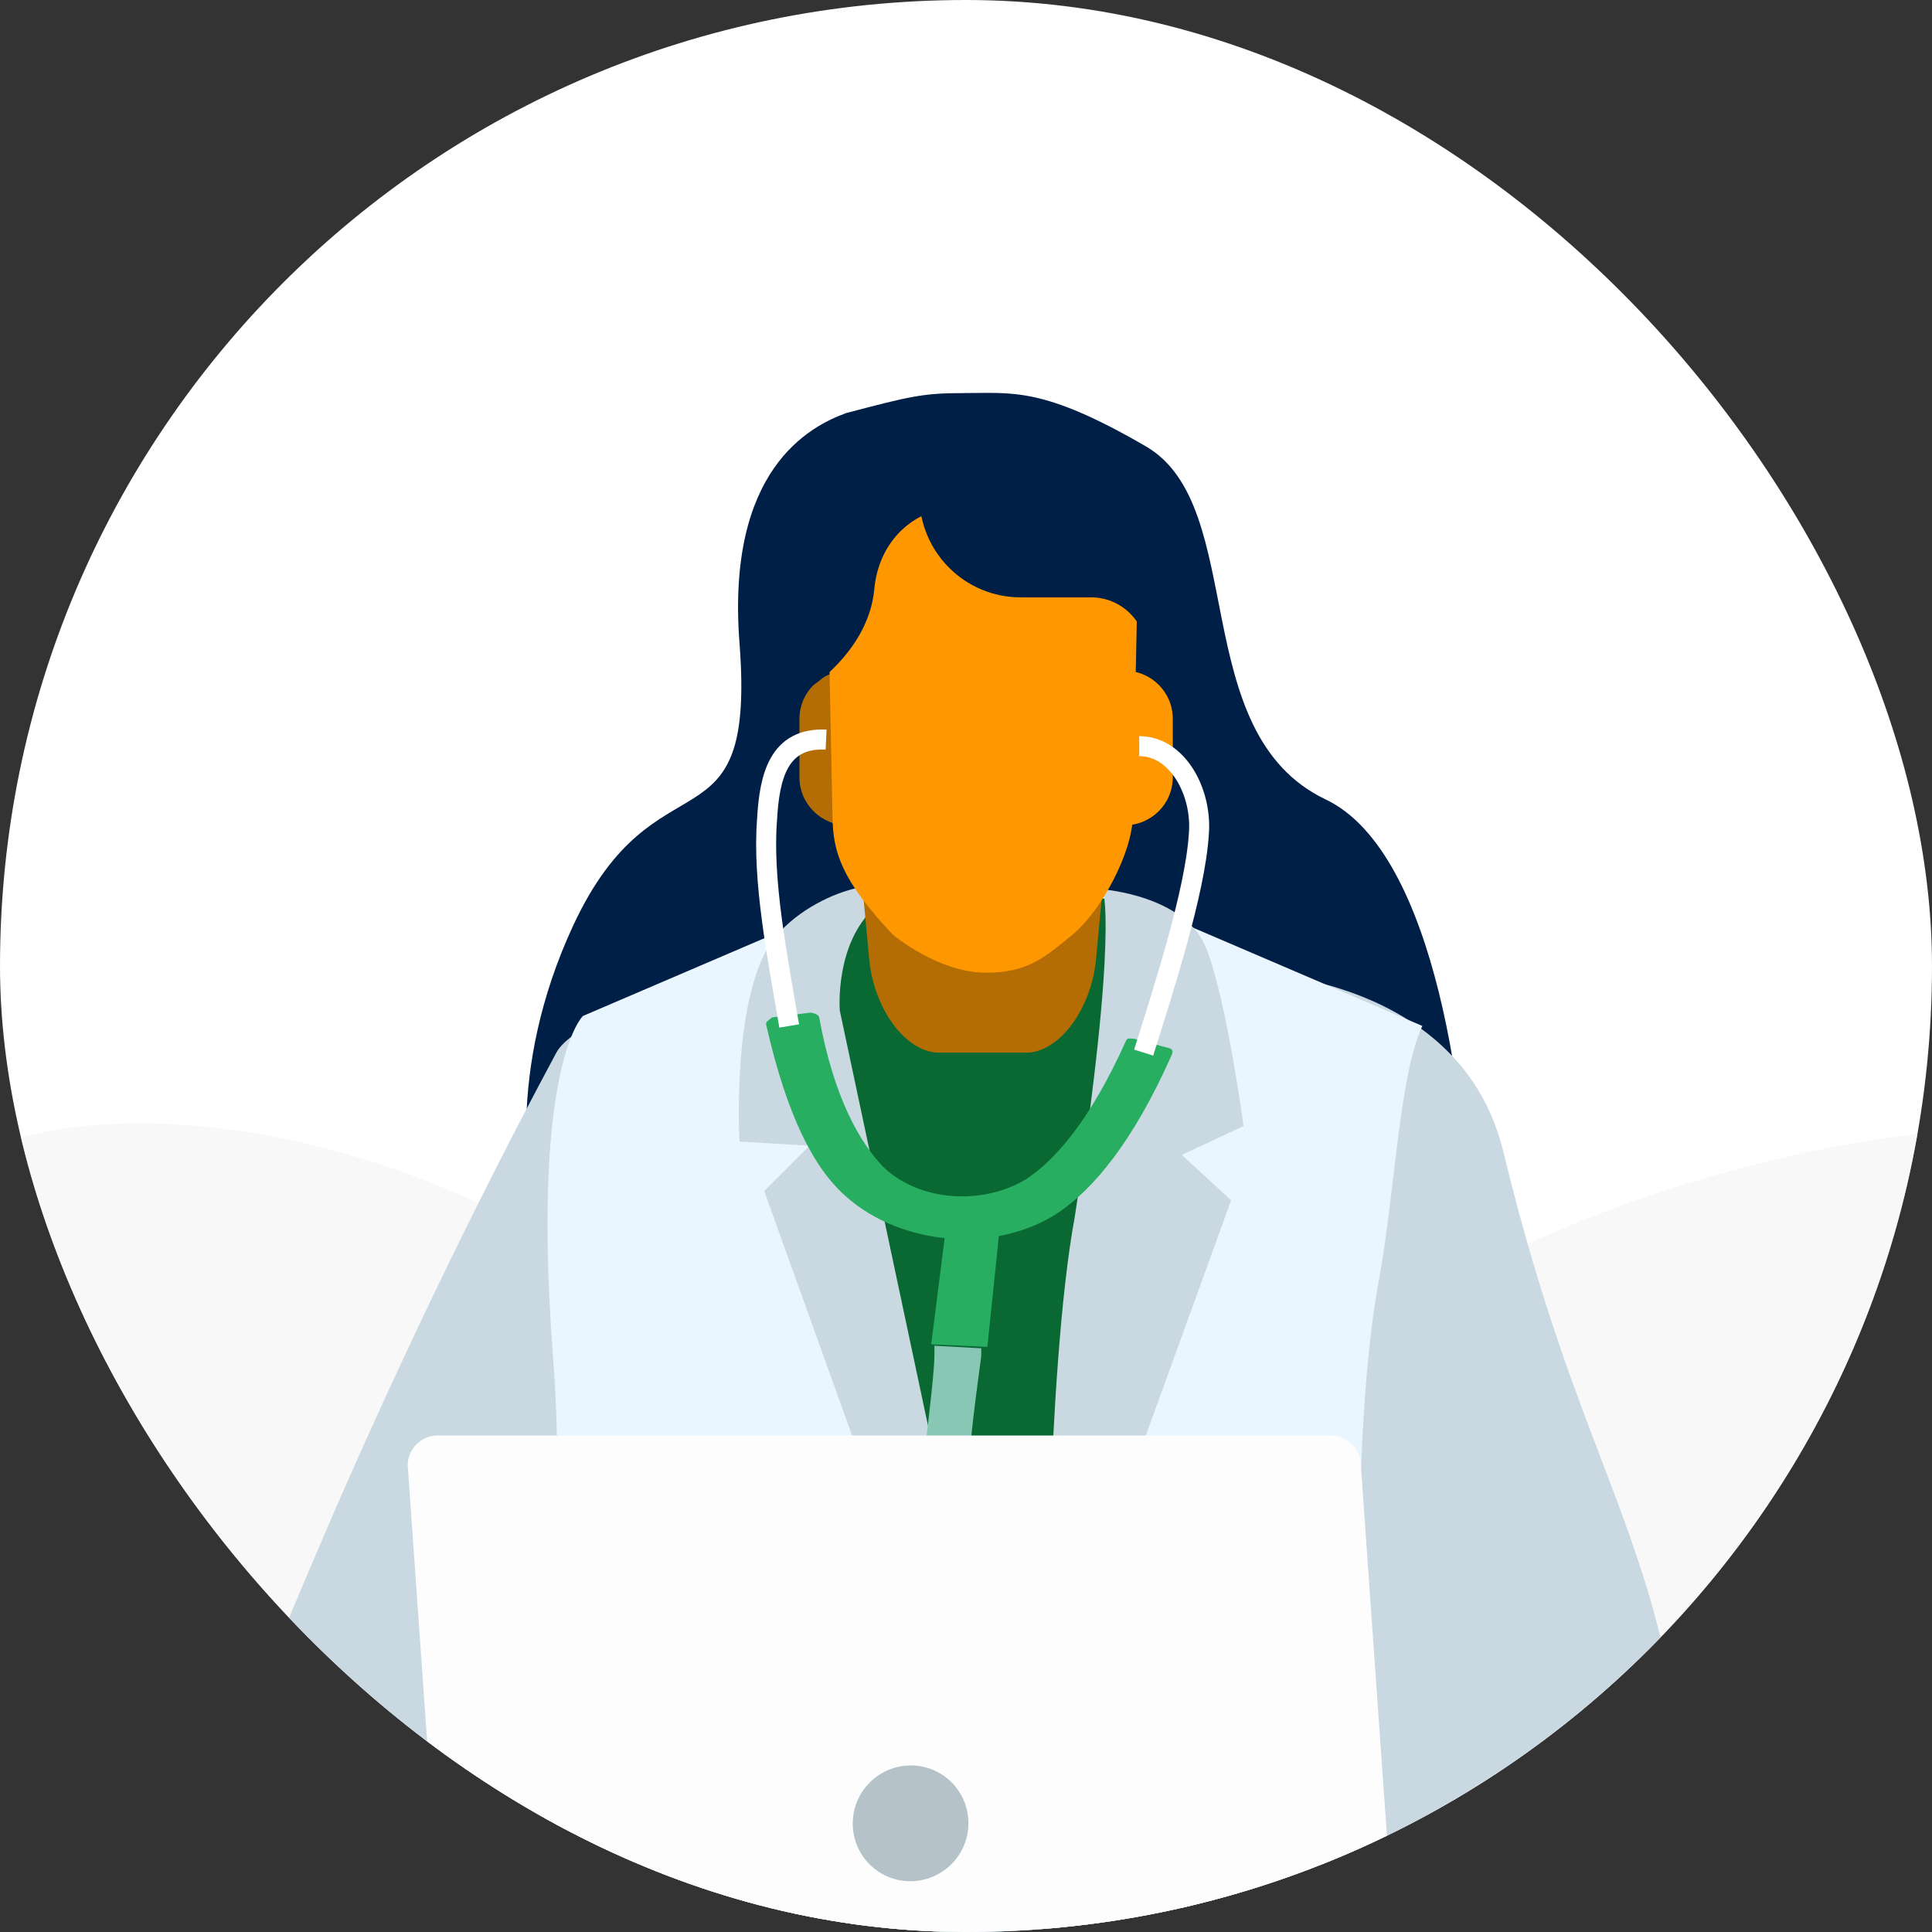 <svg width="290" height="290" viewBox="0 0 290 290" fill="none" xmlns="http://www.w3.org/2000/svg">
<rect x="0" y="0" width="290" height="290" fill="#333333" stroke="none"/>
<g clip-path="url(#clip0_652_1232)">
<rect width="290" height="290" rx="145" fill="white"/>
<path opacity="0.66" fill-rule="evenodd" clip-rule="evenodd" d="M64.045 525.842L370.362 456.713L305.537 171.061C295.743 167.039 261.61 172.912 234.287 184.536C206.963 196.16 169.732 215.319 128.181 207.075C102.893 202.058 94.54 190.443 68.401 179.07C46.307 169.457 14.209 163.435 -7.788 174.819C-21.174 174.833 -6.269 175.441 -18.308 162.95L64.045 525.842Z" fill="#F4F4F4"/>
<path d="M111 96.507C109 70.507 121.5 64.007 127 62.007C136.5 59.507 138.501 59.005 144.501 59.005C152.001 59.005 156.5 58 172 67C187.5 76 178 110.005 199 120.005C215.8 128.005 220.333 167.338 220.5 186.005L81.501 186.005C78.835 179.338 76.001 160.605 86.001 139.005C98.501 112.005 113.5 129.007 111 96.507Z" fill="#001F46"/>
<path d="M124.193 359.8C124.193 359.8 226.129 360.019 265.474 360.623C292.703 361.044 295.17 322.187 284.443 316.333C251.841 298.569 150.125 289.44 150.125 289.44L80.938 353.049C80.938 353.049 84.812 352.939 124.193 359.818V359.8Z" fill="#194866"/>
<path d="M160.558 358.245C160.558 358.245 104.839 366.203 67.65 370.099C54.017 371.526 42.212 333.328 40.622 331.663C30.663 321.217 20.849 322.553 21.196 322.168C29.256 313.442 70.976 305.356 114.579 295.13C158.182 284.885 164.834 291.343 164.834 291.343L160.576 358.263L160.558 358.245Z" fill="#163F59"/>
<path d="M114.579 295.13C70.976 305.374 29.256 313.46 21.196 322.168C20.849 322.553 30.681 321.217 40.622 331.663C41.061 332.12 43.565 344.359 45.355 348.75C38.247 335.926 140.73 299.776 162.861 290.41C158.731 289.092 146.669 287.592 114.561 295.13H114.579Z" fill="#194866"/>
<path d="M127.809 143C127.809 143 88.044 149.586 83.493 158.038C56.246 208.768 37.442 256.644 32.325 271.352C28.432 282.621 18.235 324.57 43.71 327.662C48.151 328.192 65.785 323.948 65.785 323.948L78.267 319.685L73.059 309.66L72.766 301.739C72.766 301.739 88.683 263.303 108.237 226.952C127.791 190.62 127.791 143 127.791 143H127.809Z" fill="#CAD8E2"/>
<path d="M188.065 146C188.065 146 219.315 146.622 225.674 172.929C238.284 225.049 251.405 230.922 254 280.499C254.256 285.347 238.923 301.83 209.629 302.452C197.769 302.708 198.299 280.499 198.299 280.499C198.299 280.499 190.678 258.857 182.583 222.269C174.469 185.662 188.065 146.037 188.065 146.037V146Z" fill="#CAD8E2"/>
<path d="M168.003 134.5H129.503L87.501 152.5C87.501 152.5 79.692 159.759 83 203.5C86.454 249.162 76.332 303.124 76.332 303.124L207 307C207 307 200.202 229.101 207 192C209.394 178.956 210 161.5 213.5 154L168.003 134.5Z" fill="#E9F6FF"/>
<path d="M232.139 278.518L161.965 307.204C161.965 307.204 211.745 314.302 242.866 307.954C263.9 303.655 233.089 277.585 232.139 278.5V278.518Z" fill="#E9D6B8"/>
<path d="M83.255 290.684C87.513 288.635 87.129 288.599 87.129 288.599C87.129 288.599 91.022 293.227 96.632 294.087C99.428 294.526 108.456 294.636 108.456 294.636L121.851 294.965L128.065 294.617C128.065 294.617 131.573 294.16 132.505 294.745C135.21 296.483 132.889 297.874 132.889 297.874L108.876 301.276L131.939 304.13C131.939 304.13 134.844 304.99 134.972 306.563C135.1 308.027 134.132 307.972 134.132 307.972L107.341 310.844L119.092 313.643C119.092 313.643 121.906 314.54 122.107 316.076C122.345 317.741 122.454 318.18 122.454 318.18L97.82 315.765C97.82 315.765 79.016 292.715 83.255 290.666V290.684Z" fill="#E9D6B8"/>
<path d="M35.376 328.407C35.376 328.407 11.912 341.396 13.136 294.398C13.337 286.586 43.892 288.836 43.892 288.836L79.856 290.684L90.967 317.887L35.376 328.407Z" fill="#CAD8E2"/>
<path d="M46.435 308.576L85.123 303.6L79.841 290.702L43.877 288.855C43.877 288.855 40.295 287.611 25.474 293.172C3.234 307.387 46.417 308.594 46.417 308.594L46.435 308.576Z" fill="#E9F6FF"/>
<path d="M252.185 307.185C252.185 307.185 259.166 297.581 258.691 294.654C255.895 277.091 235.464 273.78 235.464 273.78L181.773 288.233L194.127 315.436L252.185 307.185Z" fill="#CAD8E2"/>
<path d="M118 139.186C118 139.186 174.693 125.052 175.9 143.451C177.126 161.851 166.761 240.347 161.282 252.614C155.802 264.88 136.911 242.797 127.773 202.932C118.634 163.066 118 139.186 118 139.186Z" fill="#0A6832"/>
<path d="M126.06 151.706L140.04 217.5L140.04 249.269L114.712 178.782L121.51 171.976L111.002 171.354C111.002 171.354 109.702 148.531 116.5 140.5C123.298 132.469 137.372 130.723 131.396 136.119C125.219 141.681 126.06 151.724 126.06 151.724V151.706Z" fill="#CAD8E2"/>
<path d="M165.5 133.5C165.5 133.5 178.016 134.389 181.104 142.439C184.193 150.47 186.66 169.02 186.66 169.02L177.394 173.356L184.796 180.161L157 256.832C157 256.832 157 206 161.331 182.631C168 139 165.5 133.5 165.5 133.5Z" fill="#CAD8E2"/>
<path d="M147.292 202.385V203.539C146.824 207.387 145.418 216.237 144.949 226.625C143.075 248.172 140.263 294.345 151.041 294.73C159.008 295.114 163.694 289.343 166.506 280.493C169.786 270.489 174.472 239.707 174.941 226.241L181.502 226.625C181.033 240.477 176.347 271.643 172.598 282.032C168.38 293.575 161.351 301.271 149.167 300.501C132.297 299.732 135.577 250.481 137.92 226.625C138.857 216.237 140.263 207.002 140.263 203.154V202L147.292 202.385Z" fill="#87C7B4"/>
<path d="M126.947 179.559C122.079 175.264 118.097 167.39 115 153.79C115 153.432 115 153.432 115.442 153.074C115.885 152.716 115.885 152.716 115.885 152.716L121.637 152C122.079 152 122.964 152.358 122.964 152.716C125.177 164.885 129.159 171.685 132.699 175.264C138.008 180.275 147.3 180.991 153.937 177.054C158.362 174.19 163.671 168.106 168.981 156.295C169.142 155.937 169.166 155.789 170.308 155.937L175.618 157.369C176.247 157.65 175.949 158.189 175.775 158.58C170.023 171.465 164.114 178.485 158.804 182.064C149.512 188.149 135.353 187.075 126.947 179.559Z" fill="#27AE60"/>
<path d="M150.083 184.088L148.209 202.173L139.773 201.788L142.117 183.319L150.083 184.088Z" fill="#27AE60"/>
<path d="M210.887 313.991L204.271 219.959C204.271 217.471 202.279 215.477 199.793 215.477H65.695C63.209 215.477 61.199 217.489 61.199 219.959L67.815 313.991H210.887Z" fill="#FDFDFD"/>
<path d="M145.361 273.69C145.361 278.483 141.432 282.379 136.644 282.379C131.856 282.379 127.982 278.483 128 273.69C128.018 268.878 131.929 265 136.717 265C141.505 265 145.379 268.878 145.361 273.69Z" fill="#B6C2C9"/>
<path d="M164.513 144.047C163.799 151.35 159.198 157.691 154.371 158H140.619C135.793 157.708 131.191 151.367 130.477 144.047C129.353 132.002 128.229 119.939 127.105 107.894C126.351 100.677 129.657 86.157 136.969 81.861C143.66 78.046 151.33 78.046 158.021 81.861C165.333 86.14 168.639 100.659 167.898 107.894C166.774 119.939 165.637 132.002 164.513 144.047Z" fill="#B46D04"/>
<path d="M142.976 62C137.973 62 133.571 64.526 131.009 68.331H126.091C119.969 68.331 115 73.198 115 79.192V106H122.789V95.105C122.789 90.895 126.297 87.46 130.596 87.46H135.153H127.931H132.694C140.603 87.46 147 81.18 147 73.45V62H142.959H142.976Z" fill="#001F46"/>
<path d="M135.022 116.67C135.022 120.658 131.787 123.877 127.822 123.877H127.218C123.235 123.877 120 120.658 120 116.67V107.907C120 103.937 123.235 100.699 127.218 100.699H127.822C130.764 100.699 133.304 102.455 134.419 104.998" fill="#B46D04"/>
<path d="M170.041 122.443C170.011 127.975 165.245 136.795 160.987 140.293C156.729 143.79 154.214 146 147.98 146C140.786 146 134.013 140.293 134.013 140.293C126.398 132.193 124.989 127.992 124.959 122.443L124 75.379C123.97 69.813 128.895 65.15 135.01 65H159.99C166.075 65.134 171.03 69.797 171 75.379L170.041 122.443Z" fill="#FF9800"/>
<path d="M150.664 62.005C155.982 62.005 163.895 61.365 166.618 65.5L172.082 68.5C178.588 68.5 175.971 80.492 175.971 87.005L180.379 109.808H172.082V97.972C172.082 93.398 168.372 89.666 163.785 89.666H163.694H166.618H153.204C144.798 89.666 138 82.842 138 74.445V62.005H150.646H150.664Z" fill="#001F46"/>
<path d="M161 107.888C161 103.9 164.235 100.68 168.218 100.68H168.822C172.805 100.68 176.04 103.9 176.04 107.888V116.67C176.04 120.658 172.805 123.877 168.822 123.877H168.218C165.276 123.877 162.736 122.103 161.621 119.578" fill="#FF9800"/>
<path d="M140.749 76.562C140.911 75.593 141 74.586 141 73.58V62H132.296C125.498 62 120 68.824 120 77.221V88.783V104C120.857 104 130.347 98 131.232 88.453C131.83 82 135.961 77.806 140.749 76.562Z" fill="#001F46"/>
<path d="M118.459 154C116.669 143.533 114.42 132.135 115.136 123.019C115.495 116.604 116.839 110.676 124 111.014" stroke="white" stroke-width="3" stroke-miterlimit="22.93"/>
<path d="M171.667 158C174.686 148.422 179.397 133.848 179.946 125.261C180.495 118.986 176.806 112 171 112" stroke="white" stroke-width="3" stroke-miterlimit="22.93"/>
</g>
<defs>
<clipPath id="clip0_652_1232">
<rect width="290" height="290" rx="145" fill="white"/>
</clipPath>
</defs>
</svg>
